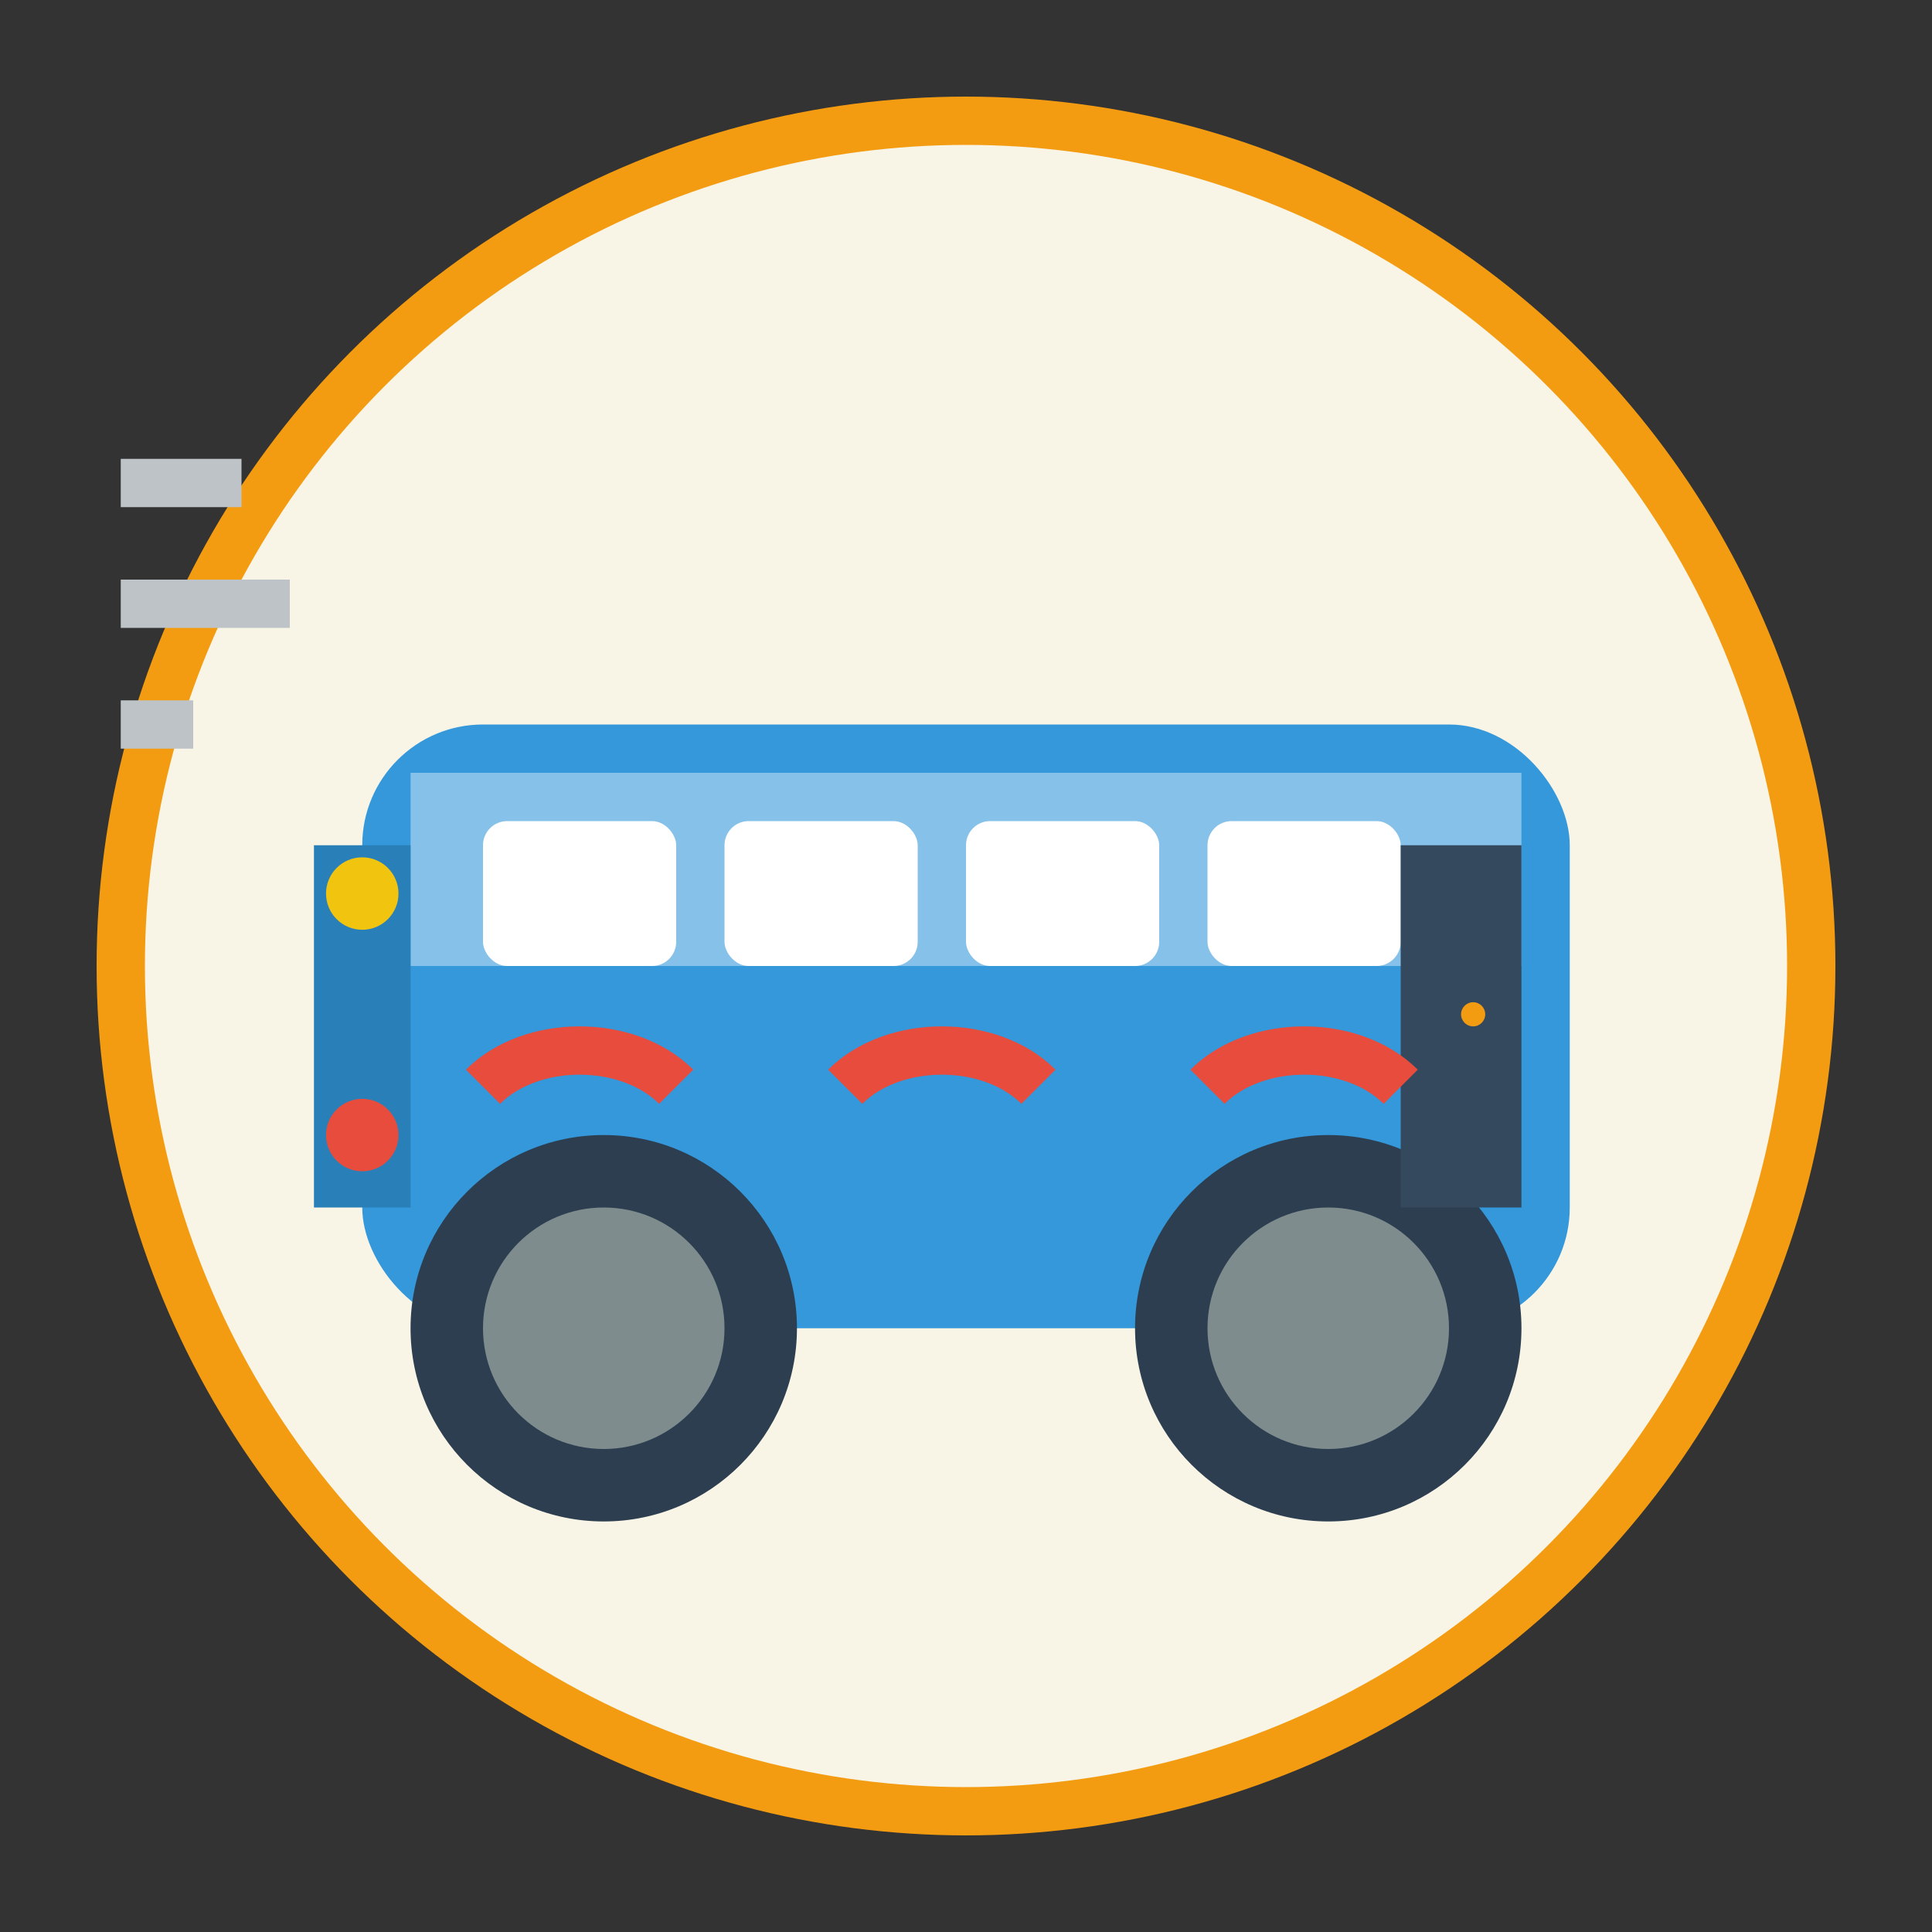 <svg width="80" height="80" viewBox="0 0 80 80" fill="none" xmlns="http://www.w3.org/2000/svg">
  <rect x="0" y="0" width="80" height="80" fill="#333333" stroke="none"/>
  <!-- Background circle -->
  <circle cx="40" cy="40" r="35" fill="#f8f4e6" stroke="#f39c12" stroke-width="2"/>
  
  <!-- Bus body -->
  <rect x="15" y="30" width="50" height="25" rx="5" fill="#3498db"/>
  <rect x="17" y="32" width="46" height="8" fill="#85c1e9"/>
  
  <!-- Windows -->
  <rect x="20" y="34" width="8" height="6" fill="#fff" rx="1"/>
  <rect x="30" y="34" width="8" height="6" fill="#fff" rx="1"/>
  <rect x="40" y="34" width="8" height="6" fill="#fff" rx="1"/>
  <rect x="50" y="34" width="8" height="6" fill="#fff" rx="1"/>
  
  <!-- Wheels -->
  <circle cx="25" cy="55" r="8" fill="#2c3e50"/>
  <circle cx="25" cy="55" r="5" fill="#7f8c8d"/>
  <circle cx="55" cy="55" r="8" fill="#2c3e50"/>
  <circle cx="55" cy="55" r="5" fill="#7f8c8d"/>
  
  <!-- Front details -->
  <rect x="13" y="35" width="4" height="15" fill="#2980b9"/>
  <circle cx="15" cy="37" r="1.5" fill="#f1c40f"/>
  <circle cx="15" cy="47" r="1.5" fill="#e74c3c"/>
  
  <!-- Door -->
  <rect x="58" y="35" width="5" height="15" fill="#34495e"/>
  <circle cx="61" cy="42" r="0.5" fill="#f39c12"/>
  
  <!-- Comfort elements -->
  <path d="M20 45C22 43 26 43 28 45" stroke="#e74c3c" stroke-width="2" fill="none"/>
  <path d="M35 45C37 43 41 43 43 45" stroke="#e74c3c" stroke-width="2" fill="none"/>
  <path d="M50 45C52 43 56 43 58 45" stroke="#e74c3c" stroke-width="2" fill="none"/>
  
  <!-- Motion lines -->
  <path d="M5 25L12 25" stroke="#bdc3c7" stroke-width="2"/>
  <path d="M5 20L10 20" stroke="#bdc3c7" stroke-width="2"/>
  <path d="M5 30L8 30" stroke="#bdc3c7" stroke-width="2"/>
</svg>
